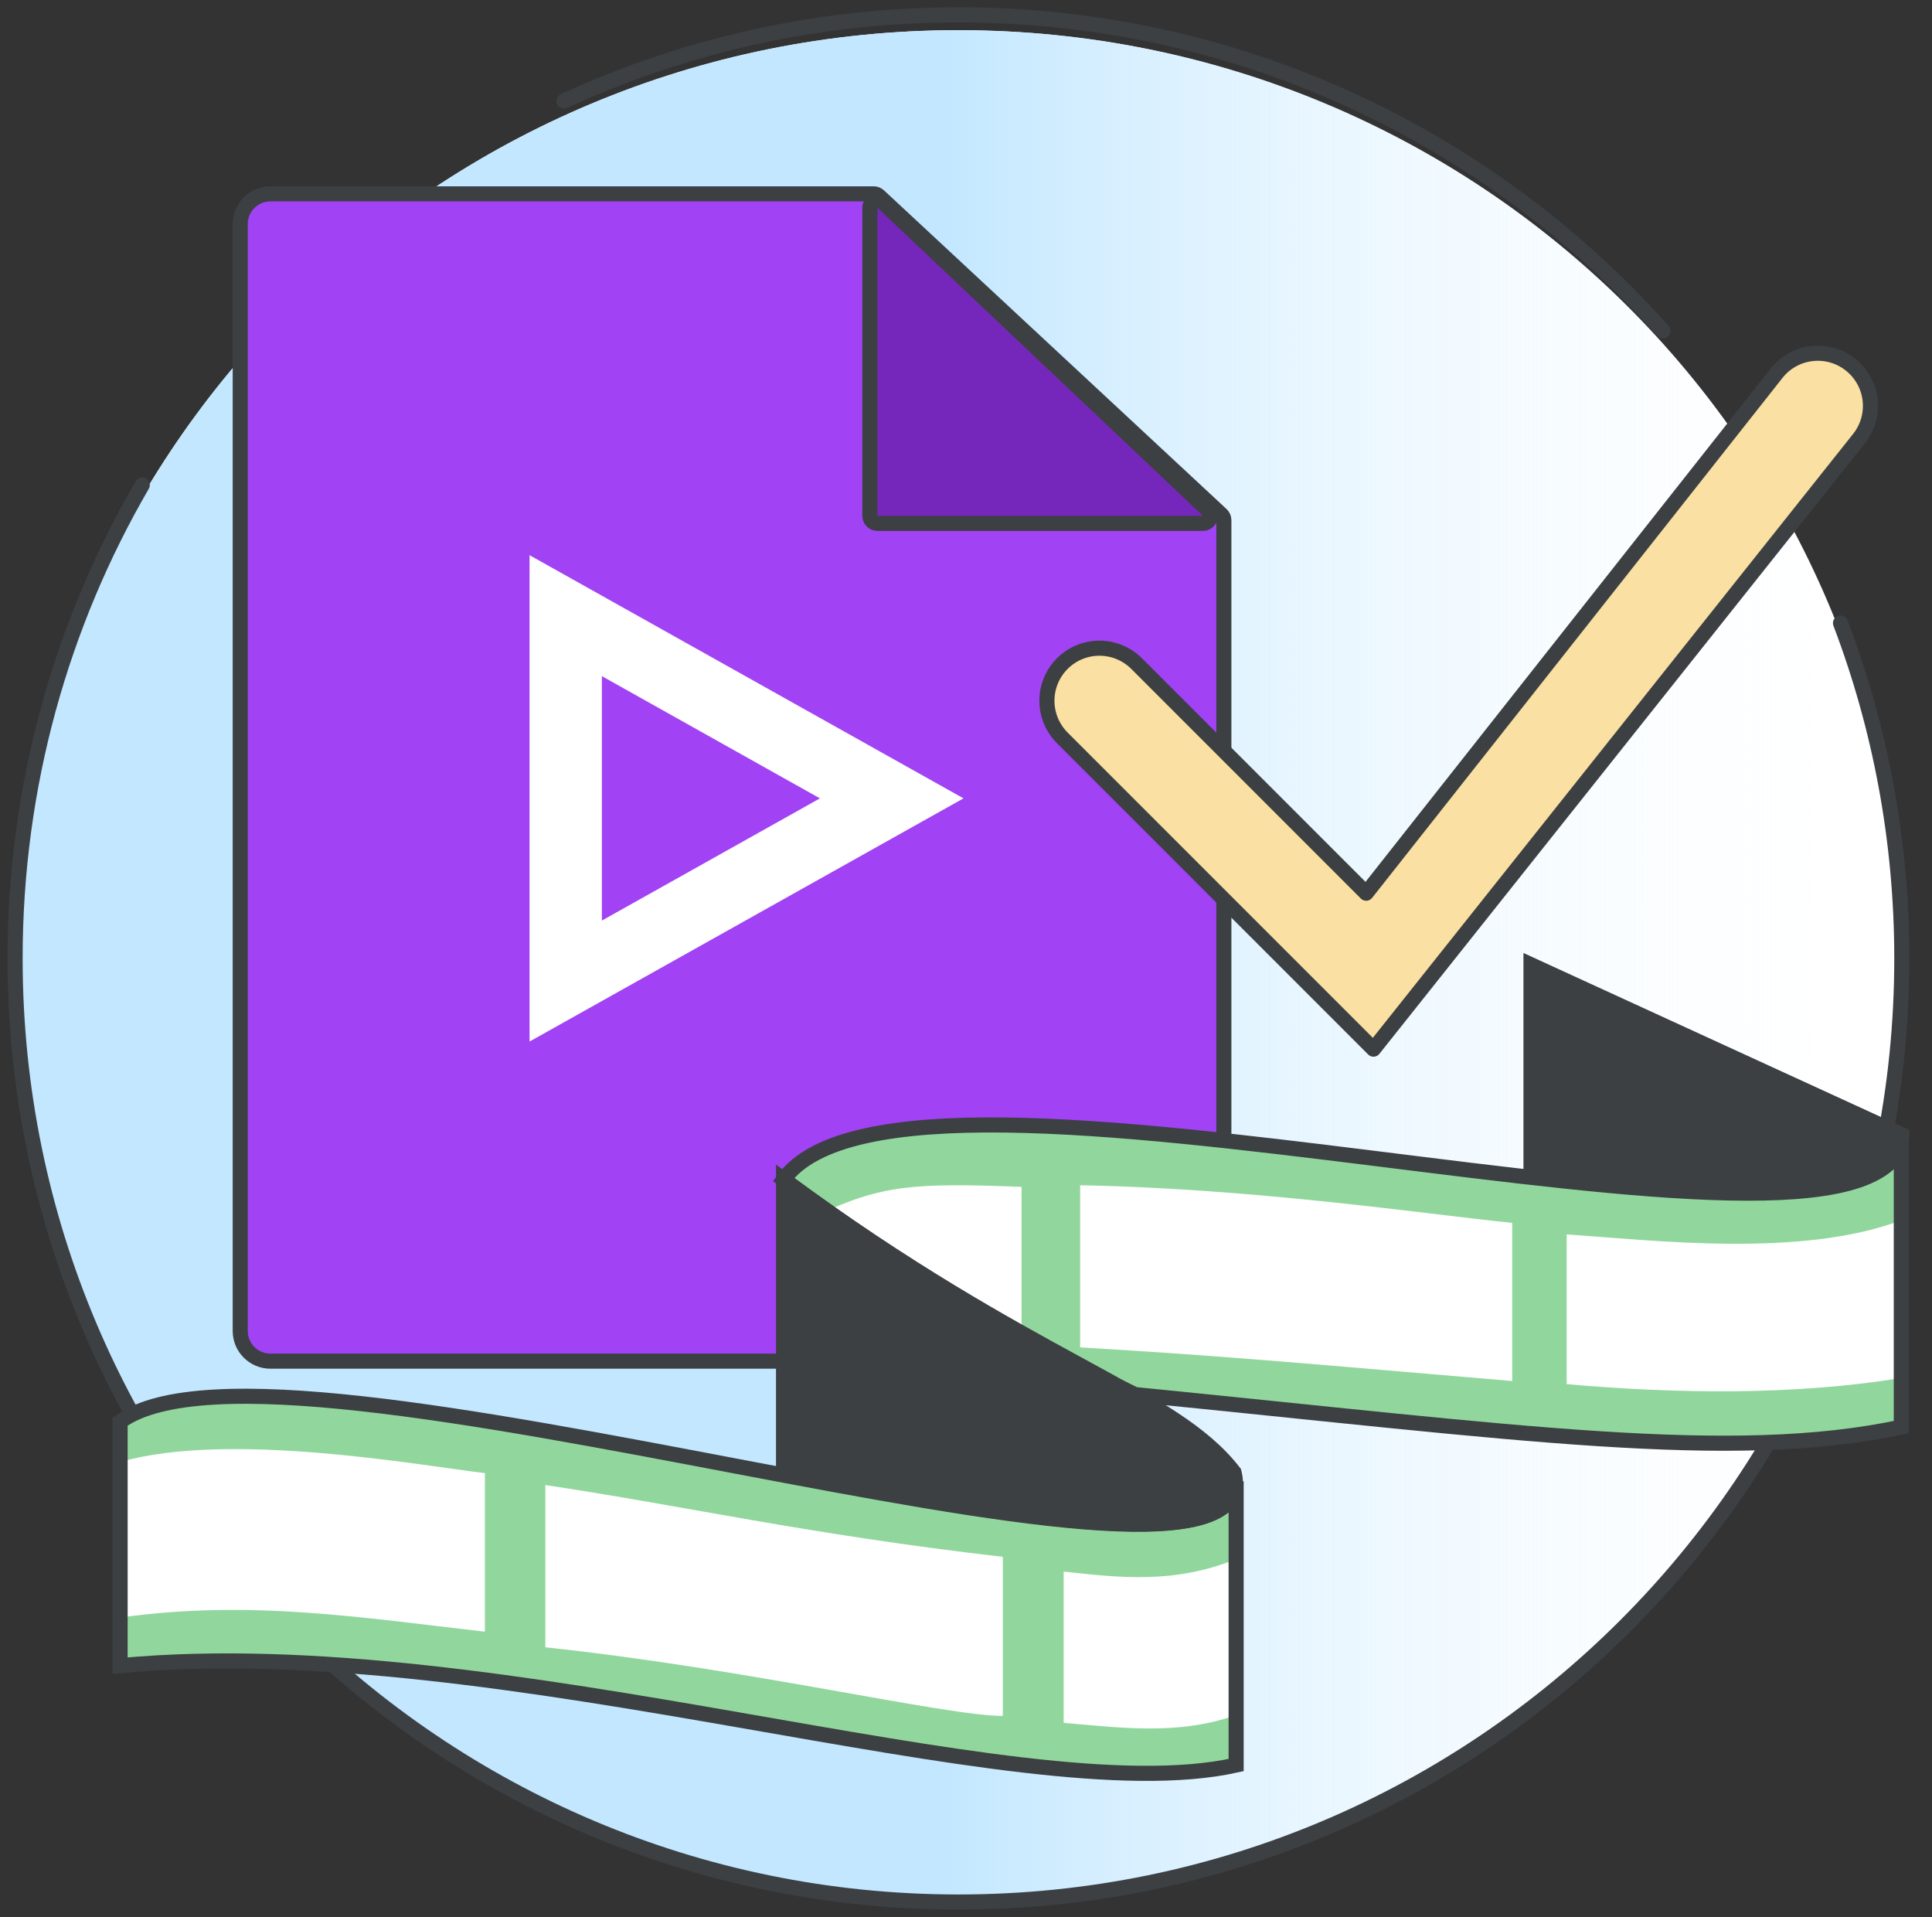 <svg width="128" height="127" viewBox="0 0 128 127" fill="none" xmlns="http://www.w3.org/2000/svg">
<rect x="0" y="0" width="128" height="127" fill="#333333" stroke="none"/>
<g id="vids-best-practices-guide-circle-graphic">
<path id="white background" d="M63.5 125.984C98.019 125.984 126.001 98.229 126.001 63.992C126.001 29.755 98.019 2 63.5 2C28.982 2 1 29.755 1 63.992C1 98.229 28.982 125.984 63.5 125.984Z" fill="white"/>
<path id="gradient background" d="M63.5 125.984C98.019 125.984 126.001 98.229 126.001 63.992C126.001 29.755 98.019 2 63.5 2C28.982 2 1 29.755 1 63.992C1 98.229 28.982 125.984 63.5 125.984Z" fill="url(#paint0_linear_4839_1582)"/>
<path id="border" d="M37.376 6.689C45.325 3.027 54.174 0.984 63.5 0.984C82.061 0.984 98.732 9.075 110.179 21.922M9.425 32.125C4.068 41.343 1 52.055 1 63.484C1 98.002 28.982 125.984 63.5 125.984C98.018 125.984 126 98.002 126 63.484C126 55.662 124.563 48.175 121.938 41.273" stroke="#3C4043" stroke-linecap="round"/>
<g id="Vids icon: 42 illustrated">
<path id="border &#38; background" fill-rule="evenodd" clip-rule="evenodd" d="M15.916 14.841C15.916 13.736 16.811 12.841 17.916 12.841H57.886C58.012 12.841 58.134 12.889 58.227 12.975L80.923 34.085C81.025 34.18 81.083 34.312 81.083 34.451V88.159C81.083 89.264 80.187 90.159 79.083 90.159H17.916C16.811 90.159 15.916 89.264 15.916 88.159V14.841Z" fill="#A142F4" stroke="#3C4043"/>
<path id="fold" d="M79.694 34.667C79.898 34.667 80.082 34.542 80.158 34.352C80.234 34.162 80.186 33.944 80.037 33.804L58.474 13.398C58.33 13.261 58.117 13.223 57.933 13.302C57.75 13.381 57.631 13.562 57.631 13.761V34.167C57.631 34.443 57.855 34.667 58.131 34.667H79.694Z" fill="#7627BB" stroke="#3C4043" stroke-linejoin="round"/>
<path id="arrow" d="M39.876 44.785L54.322 52.881L39.876 60.976V44.785ZM35.084 36.773V68.989L63.834 52.881L35.084 36.773Z" fill="white"/>
</g>
<g id="film">
<path id="Vector 1737" d="M125.966 94.527V75.613C123.58 86.507 60.09 66.874 51.912 78.127C61.112 84.831 65.996 87.943 75.196 92.373C100.581 94.886 114.665 96.921 125.966 94.527Z" fill="#91D79D"/>
<path id="Vector 1738" d="M81.897 116.913V98.118C81.897 108.533 18.577 86.417 7.957 94.168V110.329C33.399 107.934 67.359 120.145 81.897 116.913Z" fill="#91D79D"/>
<path id="Vector 1716 (Stroke)" fill-rule="evenodd" clip-rule="evenodd" d="M67.68 78.615C60.602 78.34 58.416 78.473 54.123 80.495C52.774 80.887 67.68 88.348 67.68 88.348L67.68 78.615Z" fill="white"/>
<path id="Vector 1711 (Stroke)" fill-rule="evenodd" clip-rule="evenodd" d="M81.898 103.265C77.779 104.949 74.088 104.488 70.47 104.097C70.47 107.252 70.47 113.394 70.47 114.117C74.144 114.418 78.006 114.981 81.898 113.6C81.898 111.04 81.898 105.205 81.898 103.265Z" fill="white"/>
<path id="Vector 1715 (Stroke)" fill-rule="evenodd" clip-rule="evenodd" d="M71.562 78.508V89.246C81.461 89.825 87.998 90.446 100.188 91.474V81.001C94.616 80.437 83.184 78.723 71.562 78.508Z" fill="white"/>
<path id="Vector 1714 (Stroke)" fill-rule="evenodd" clip-rule="evenodd" d="M125.967 80.823C119.336 83.343 109.511 82.146 103.794 81.765L103.794 91.68C110.939 92.312 118.859 92.443 125.967 91.269V80.823Z" fill="white"/>
<g id="Vector 1735">
<path d="M126.001 75.171L101.432 63.902V77.806C104.713 78.161 108.931 78.647 112.943 78.838C119.77 79.163 126.001 78.636 126.001 75.171Z" fill="#3C4043"/>
<path d="M112.943 78.838C119.77 79.163 126.001 78.636 126.001 75.171L101.432 63.902C101.432 66.999 101.432 79.038 101.432 77.806C104.713 78.161 108.931 78.647 112.943 78.838ZM112.943 78.838L112.982 78.768" stroke="#3C4043"/>
</g>
<path id="Vector 1736" d="M51.912 78.127V97.52C60.715 99.136 83.487 104.343 81.755 97.52C77.638 92.193 68.495 90.337 51.912 78.127Z" fill="#3C4043" stroke="#3C4043"/>
<path id="Vector 1712 (Stroke)" fill-rule="evenodd" clip-rule="evenodd" d="M36.13 98.366C36.13 102.396 36.13 105.441 36.13 109.112C49.532 110.533 62.661 113.658 66.438 113.658C66.438 109.903 66.438 107.436 66.438 103.121C53.37 101.608 45.526 99.77 36.13 98.366Z" fill="white"/>
<path id="Vector 1712 (Stroke)_2" fill-rule="evenodd" clip-rule="evenodd" d="M7.958 96.841C7.958 100.704 7.958 104.025 7.958 107.142C16.564 105.937 23.909 107.142 32.125 108.077C32.125 104.277 32.125 101.459 32.125 97.575C27.691 97.043 15.139 94.766 7.958 96.841Z" fill="white"/>
<path id="Vector 1740" d="M125.966 94.527V75.613C123.58 86.507 60.09 66.874 51.912 78.127C61.112 84.831 65.996 87.943 75.196 92.373C100.581 94.886 114.665 96.921 125.966 94.527Z" stroke="#3C4043"/>
<path id="Vector 1739" d="M81.897 116.913V98.118C81.897 108.533 18.577 86.417 7.957 94.168V110.329C33.399 107.934 67.359 120.145 81.897 116.913Z" stroke="#3C4043"/>
</g>
<path id="checkmark" d="M122.592 24.146C121.868 23.574 120.946 23.313 120.029 23.421C119.112 23.528 118.275 23.995 117.703 24.72L90.513 59.163L75.303 43.953C74.65 43.301 73.765 42.934 72.842 42.934C71.918 42.934 71.033 43.301 70.38 43.953C69.728 44.606 69.361 45.491 69.361 46.414C69.361 47.337 69.728 48.223 70.38 48.876L78.115 56.61L90.997 69.492L123.176 29.038C123.459 28.679 123.668 28.267 123.792 27.827C123.916 27.386 123.952 26.926 123.898 26.471C123.844 26.017 123.701 25.578 123.477 25.179C123.252 24.78 122.952 24.429 122.592 24.146Z" fill="#FAE0A2" stroke="#3C4043" stroke-linecap="round" stroke-linejoin="round"/>
</g>
<defs>
<linearGradient id="paint0_linear_4839_1582" x1="1" y1="63.992" x2="126.001" y2="63.992" gradientUnits="userSpaceOnUse">
<stop offset="0.49" stop-color="#C2E7FF"/>
<stop offset="1" stop-color="white" stop-opacity="0"/>
</linearGradient>
</defs>
</svg>
